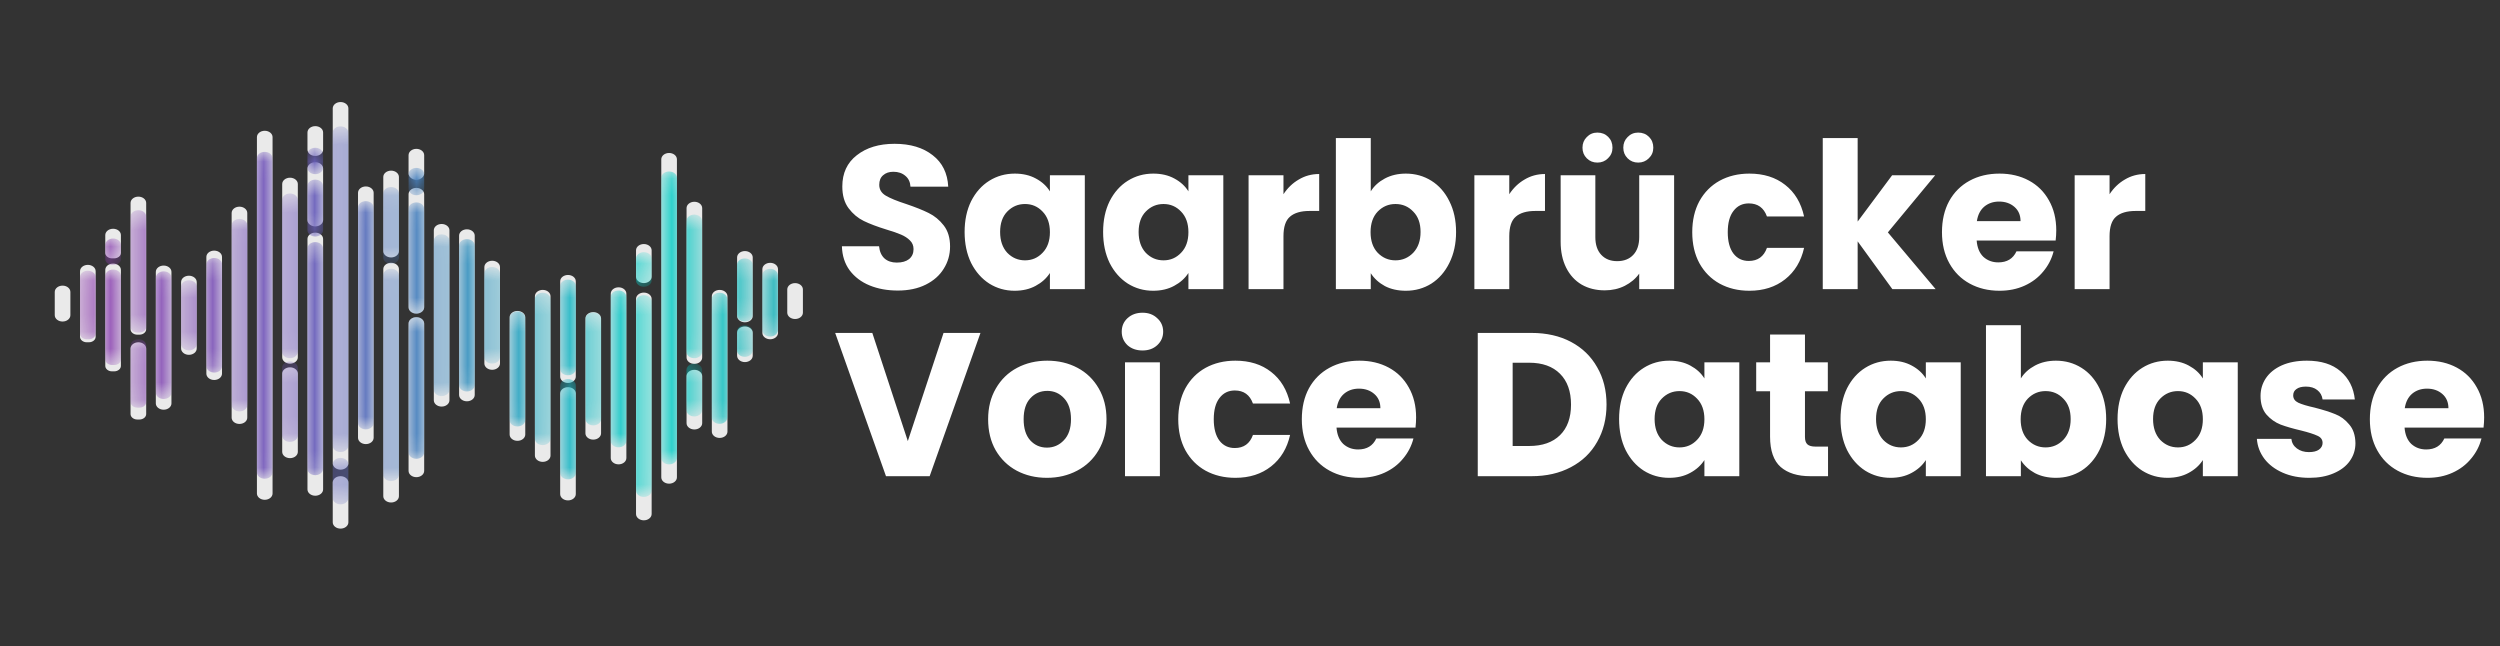 <svg width="147" height="38" viewBox="0 0 147 38" fill="none" xmlns="http://www.w3.org/2000/svg">
<rect x="0" y="0" width="147" height="38" fill="#333333" stroke="none"/>
<path d="M52.792 17.084C52.176 17.084 51.624 16.984 51.136 16.784C50.648 16.584 50.256 16.288 49.96 15.896C49.672 15.504 49.52 15.032 49.504 14.48H51.688C51.72 14.792 51.828 15.032 52.012 15.2C52.196 15.36 52.436 15.44 52.732 15.44C53.036 15.44 53.276 15.372 53.452 15.236C53.628 15.092 53.716 14.896 53.716 14.648C53.716 14.44 53.644 14.268 53.5 14.132C53.364 13.996 53.192 13.884 52.984 13.796C52.784 13.708 52.496 13.608 52.12 13.496C51.576 13.328 51.132 13.16 50.788 12.992C50.444 12.824 50.148 12.576 49.9 12.248C49.652 11.92 49.528 11.492 49.528 10.964C49.528 10.18 49.812 9.568 50.38 9.128C50.948 8.68 51.688 8.456 52.6 8.456C53.528 8.456 54.276 8.68 54.844 9.128C55.412 9.568 55.716 10.184 55.756 10.976H53.536C53.52 10.704 53.42 10.492 53.236 10.34C53.052 10.18 52.816 10.1 52.528 10.1C52.28 10.1 52.08 10.168 51.928 10.304C51.776 10.432 51.7 10.62 51.7 10.868C51.7 11.14 51.828 11.352 52.084 11.504C52.34 11.656 52.74 11.82 53.284 11.996C53.828 12.18 54.268 12.356 54.604 12.524C54.948 12.692 55.244 12.936 55.492 13.256C55.74 13.576 55.864 13.988 55.864 14.492C55.864 14.972 55.74 15.408 55.492 15.8C55.252 16.192 54.9 16.504 54.436 16.736C53.972 16.968 53.424 17.084 52.792 17.084ZM56.719 13.64C56.719 12.952 56.847 12.348 57.103 11.828C57.367 11.308 57.723 10.908 58.171 10.628C58.619 10.348 59.119 10.208 59.671 10.208C60.143 10.208 60.555 10.304 60.907 10.496C61.267 10.688 61.543 10.94 61.735 11.252V10.304H63.787V17H61.735V16.052C61.535 16.364 61.255 16.616 60.895 16.808C60.543 17 60.131 17.096 59.659 17.096C59.115 17.096 58.619 16.956 58.171 16.676C57.723 16.388 57.367 15.984 57.103 15.464C56.847 14.936 56.719 14.328 56.719 13.64ZM61.735 13.652C61.735 13.14 61.591 12.736 61.303 12.44C61.023 12.144 60.679 11.996 60.271 11.996C59.863 11.996 59.515 12.144 59.227 12.44C58.947 12.728 58.807 13.128 58.807 13.64C58.807 14.152 58.947 14.56 59.227 14.864C59.515 15.16 59.863 15.308 60.271 15.308C60.679 15.308 61.023 15.16 61.303 14.864C61.591 14.568 61.735 14.164 61.735 13.652ZM64.863 13.64C64.863 12.952 64.991 12.348 65.247 11.828C65.511 11.308 65.867 10.908 66.315 10.628C66.763 10.348 67.263 10.208 67.815 10.208C68.287 10.208 68.699 10.304 69.051 10.496C69.411 10.688 69.687 10.94 69.879 11.252V10.304H71.931V17H69.879V16.052C69.679 16.364 69.399 16.616 69.039 16.808C68.687 17 68.275 17.096 67.803 17.096C67.259 17.096 66.763 16.956 66.315 16.676C65.867 16.388 65.511 15.984 65.247 15.464C64.991 14.936 64.863 14.328 64.863 13.64ZM69.879 13.652C69.879 13.14 69.735 12.736 69.447 12.44C69.167 12.144 68.823 11.996 68.415 11.996C68.007 11.996 67.659 12.144 67.371 12.44C67.091 12.728 66.951 13.128 66.951 13.64C66.951 14.152 67.091 14.56 67.371 14.864C67.659 15.16 68.007 15.308 68.415 15.308C68.823 15.308 69.167 15.16 69.447 14.864C69.735 14.568 69.879 14.164 69.879 13.652ZM75.468 11.42C75.708 11.052 76.008 10.764 76.368 10.556C76.728 10.34 77.128 10.232 77.568 10.232V12.404H77.004C76.492 12.404 76.108 12.516 75.852 12.74C75.596 12.956 75.468 13.34 75.468 13.892V17H73.416V10.304H75.468V11.42ZM80.601 11.252C80.793 10.94 81.069 10.688 81.429 10.496C81.789 10.304 82.201 10.208 82.665 10.208C83.217 10.208 83.717 10.348 84.165 10.628C84.613 10.908 84.965 11.308 85.221 11.828C85.485 12.348 85.617 12.952 85.617 13.64C85.617 14.328 85.485 14.936 85.221 15.464C84.965 15.984 84.613 16.388 84.165 16.676C83.717 16.956 83.217 17.096 82.665 17.096C82.193 17.096 81.781 17.004 81.429 16.82C81.077 16.628 80.801 16.376 80.601 16.064V17H78.549V8.12H80.601V11.252ZM83.529 13.64C83.529 13.128 83.385 12.728 83.097 12.44C82.817 12.144 82.469 11.996 82.053 11.996C81.645 11.996 81.297 12.144 81.009 12.44C80.729 12.736 80.589 13.14 80.589 13.652C80.589 14.164 80.729 14.568 81.009 14.864C81.297 15.16 81.645 15.308 82.053 15.308C82.461 15.308 82.809 15.16 83.097 14.864C83.385 14.56 83.529 14.152 83.529 13.64ZM88.745 11.42C88.985 11.052 89.285 10.764 89.645 10.556C90.005 10.34 90.405 10.232 90.845 10.232V12.404H90.281C89.769 12.404 89.385 12.516 89.129 12.74C88.873 12.956 88.745 13.34 88.745 13.892V17H86.693V10.304H88.745V11.42ZM98.438 10.304V17H96.386V16.088C96.178 16.384 95.894 16.624 95.534 16.808C95.182 16.984 94.79 17.072 94.358 17.072C93.846 17.072 93.394 16.96 93.002 16.736C92.61 16.504 92.306 16.172 92.09 15.74C91.874 15.308 91.766 14.8 91.766 14.216V10.304H93.806V13.94C93.806 14.388 93.922 14.736 94.154 14.984C94.386 15.232 94.698 15.356 95.09 15.356C95.49 15.356 95.806 15.232 96.038 14.984C96.27 14.736 96.386 14.388 96.386 13.94V10.304H98.438ZM93.926 9.56C93.678 9.56 93.47 9.476 93.302 9.308C93.134 9.14 93.05 8.932 93.05 8.684C93.05 8.436 93.134 8.228 93.302 8.06C93.47 7.884 93.678 7.796 93.926 7.796C94.182 7.796 94.394 7.88 94.562 8.048C94.73 8.216 94.814 8.428 94.814 8.684C94.814 8.932 94.726 9.14 94.55 9.308C94.382 9.476 94.174 9.56 93.926 9.56ZM96.326 9.56C96.078 9.56 95.87 9.476 95.702 9.308C95.534 9.14 95.45 8.932 95.45 8.684C95.45 8.436 95.534 8.228 95.702 8.06C95.87 7.884 96.078 7.796 96.326 7.796C96.582 7.796 96.794 7.88 96.962 8.048C97.13 8.216 97.214 8.428 97.214 8.684C97.214 8.932 97.126 9.14 96.95 9.308C96.782 9.476 96.574 9.56 96.326 9.56ZM99.504 13.652C99.504 12.956 99.644 12.348 99.924 11.828C100.212 11.308 100.608 10.908 101.112 10.628C101.624 10.348 102.208 10.208 102.864 10.208C103.704 10.208 104.404 10.428 104.964 10.868C105.532 11.308 105.904 11.928 106.08 12.728H103.896C103.712 12.216 103.356 11.96 102.828 11.96C102.452 11.96 102.152 12.108 101.928 12.404C101.704 12.692 101.592 13.108 101.592 13.652C101.592 14.196 101.704 14.616 101.928 14.912C102.152 15.2 102.452 15.344 102.828 15.344C103.356 15.344 103.712 15.088 103.896 14.576H106.08C105.904 15.36 105.532 15.976 104.964 16.424C104.396 16.872 103.696 17.096 102.864 17.096C102.208 17.096 101.624 16.956 101.112 16.676C100.608 16.396 100.212 15.996 99.924 15.476C99.644 14.956 99.504 14.348 99.504 13.652ZM111.27 17L109.23 14.192V17H107.178V8.12H109.23V13.028L111.258 10.304H113.79L111.006 13.664L113.814 17H111.27ZM120.908 13.544C120.908 13.736 120.896 13.936 120.872 14.144H116.228C116.26 14.56 116.392 14.88 116.624 15.104C116.864 15.32 117.156 15.428 117.5 15.428C118.012 15.428 118.368 15.212 118.568 14.78H120.752C120.64 15.22 120.436 15.616 120.14 15.968C119.852 16.32 119.488 16.596 119.048 16.796C118.608 16.996 118.116 17.096 117.572 17.096C116.916 17.096 116.332 16.956 115.82 16.676C115.308 16.396 114.908 15.996 114.62 15.476C114.332 14.956 114.188 14.348 114.188 13.652C114.188 12.956 114.328 12.348 114.608 11.828C114.896 11.308 115.296 10.908 115.808 10.628C116.32 10.348 116.908 10.208 117.572 10.208C118.22 10.208 118.796 10.344 119.3 10.616C119.804 10.888 120.196 11.276 120.476 11.78C120.764 12.284 120.908 12.872 120.908 13.544ZM118.808 13.004C118.808 12.652 118.688 12.372 118.448 12.164C118.208 11.956 117.908 11.852 117.548 11.852C117.204 11.852 116.912 11.952 116.672 12.152C116.44 12.352 116.296 12.636 116.24 13.004H118.808ZM124.042 11.42C124.282 11.052 124.582 10.764 124.942 10.556C125.302 10.34 125.702 10.232 126.142 10.232V12.404H125.578C125.066 12.404 124.682 12.516 124.426 12.74C124.17 12.956 124.042 13.34 124.042 13.892V17H121.99V10.304H124.042V11.42ZM57.652 19.576L54.664 28H52.096L49.108 19.576H51.292L53.38 25.936L55.48 19.576H57.652ZM61.558 28.096C60.902 28.096 60.31 27.956 59.782 27.676C59.262 27.396 58.85 26.996 58.546 26.476C58.25 25.956 58.102 25.348 58.102 24.652C58.102 23.964 58.254 23.36 58.558 22.84C58.862 22.312 59.278 21.908 59.806 21.628C60.334 21.348 60.926 21.208 61.582 21.208C62.238 21.208 62.83 21.348 63.358 21.628C63.886 21.908 64.302 22.312 64.606 22.84C64.91 23.36 65.062 23.964 65.062 24.652C65.062 25.34 64.906 25.948 64.594 26.476C64.29 26.996 63.87 27.396 63.334 27.676C62.806 27.956 62.214 28.096 61.558 28.096ZM61.558 26.32C61.95 26.32 62.282 26.176 62.554 25.888C62.834 25.6 62.974 25.188 62.974 24.652C62.974 24.116 62.838 23.704 62.566 23.416C62.302 23.128 61.974 22.984 61.582 22.984C61.182 22.984 60.85 23.128 60.586 23.416C60.322 23.696 60.19 24.108 60.19 24.652C60.19 25.188 60.318 25.6 60.574 25.888C60.838 26.176 61.166 26.32 61.558 26.32ZM67.182 20.608C66.822 20.608 66.526 20.504 66.294 20.296C66.07 20.08 65.958 19.816 65.958 19.504C65.958 19.184 66.07 18.92 66.294 18.712C66.526 18.496 66.822 18.388 67.182 18.388C67.534 18.388 67.822 18.496 68.046 18.712C68.278 18.92 68.394 19.184 68.394 19.504C68.394 19.816 68.278 20.08 68.046 20.296C67.822 20.504 67.534 20.608 67.182 20.608ZM68.202 21.304V28H66.15V21.304H68.202ZM69.281 24.652C69.281 23.956 69.421 23.348 69.701 22.828C69.989 22.308 70.385 21.908 70.889 21.628C71.401 21.348 71.985 21.208 72.641 21.208C73.481 21.208 74.181 21.428 74.741 21.868C75.309 22.308 75.681 22.928 75.857 23.728H73.673C73.489 23.216 73.133 22.96 72.605 22.96C72.229 22.96 71.929 23.108 71.705 23.404C71.481 23.692 71.369 24.108 71.369 24.652C71.369 25.196 71.481 25.616 71.705 25.912C71.929 26.2 72.229 26.344 72.605 26.344C73.133 26.344 73.489 26.088 73.673 25.576H75.857C75.681 26.36 75.309 26.976 74.741 27.424C74.173 27.872 73.473 28.096 72.641 28.096C71.985 28.096 71.401 27.956 70.889 27.676C70.385 27.396 69.989 26.996 69.701 26.476C69.421 25.956 69.281 25.348 69.281 24.652ZM83.267 24.544C83.267 24.736 83.255 24.936 83.231 25.144H78.587C78.619 25.56 78.751 25.88 78.983 26.104C79.223 26.32 79.515 26.428 79.859 26.428C80.371 26.428 80.727 26.212 80.927 25.78H83.111C82.999 26.22 82.795 26.616 82.499 26.968C82.211 27.32 81.847 27.596 81.407 27.796C80.967 27.996 80.475 28.096 79.931 28.096C79.275 28.096 78.691 27.956 78.179 27.676C77.667 27.396 77.267 26.996 76.979 26.476C76.691 25.956 76.547 25.348 76.547 24.652C76.547 23.956 76.687 23.348 76.967 22.828C77.255 22.308 77.655 21.908 78.167 21.628C78.679 21.348 79.267 21.208 79.931 21.208C80.579 21.208 81.155 21.344 81.659 21.616C82.163 21.888 82.555 22.276 82.835 22.78C83.123 23.284 83.267 23.872 83.267 24.544ZM81.167 24.004C81.167 23.652 81.047 23.372 80.807 23.164C80.567 22.956 80.267 22.852 79.907 22.852C79.563 22.852 79.271 22.952 79.031 23.152C78.799 23.352 78.655 23.636 78.599 24.004H81.167ZM90.048 19.576C90.936 19.576 91.712 19.752 92.376 20.104C93.04 20.456 93.552 20.952 93.912 21.592C94.28 22.224 94.464 22.956 94.464 23.788C94.464 24.612 94.28 25.344 93.912 25.984C93.552 26.624 93.036 27.12 92.364 27.472C91.7 27.824 90.928 28 90.048 28H86.892V19.576H90.048ZM89.916 26.224C90.692 26.224 91.296 26.012 91.728 25.588C92.16 25.164 92.376 24.564 92.376 23.788C92.376 23.012 92.16 22.408 91.728 21.976C91.296 21.544 90.692 21.328 89.916 21.328H88.944V26.224H89.916ZM95.203 24.64C95.203 23.952 95.331 23.348 95.587 22.828C95.851 22.308 96.207 21.908 96.655 21.628C97.103 21.348 97.603 21.208 98.155 21.208C98.627 21.208 99.039 21.304 99.391 21.496C99.751 21.688 100.027 21.94 100.219 22.252V21.304H102.271V28H100.219V27.052C100.019 27.364 99.739 27.616 99.379 27.808C99.027 28 98.615 28.096 98.143 28.096C97.599 28.096 97.103 27.956 96.655 27.676C96.207 27.388 95.851 26.984 95.587 26.464C95.331 25.936 95.203 25.328 95.203 24.64ZM100.219 24.652C100.219 24.14 100.075 23.736 99.787 23.44C99.507 23.144 99.163 22.996 98.755 22.996C98.347 22.996 97.999 23.144 97.711 23.44C97.431 23.728 97.291 24.128 97.291 24.64C97.291 25.152 97.431 25.56 97.711 25.864C97.999 26.16 98.347 26.308 98.755 26.308C99.163 26.308 99.507 26.16 99.787 25.864C100.075 25.568 100.219 25.164 100.219 24.652ZM107.488 26.26V28H106.444C105.7 28 105.12 27.82 104.704 27.46C104.288 27.092 104.08 26.496 104.08 25.672V23.008H103.264V21.304H104.08V19.672H106.132V21.304H107.476V23.008H106.132V25.696C106.132 25.896 106.18 26.04 106.276 26.128C106.372 26.216 106.532 26.26 106.756 26.26H107.488ZM108.223 24.64C108.223 23.952 108.351 23.348 108.607 22.828C108.871 22.308 109.227 21.908 109.675 21.628C110.123 21.348 110.623 21.208 111.175 21.208C111.647 21.208 112.059 21.304 112.411 21.496C112.771 21.688 113.047 21.94 113.239 22.252V21.304H115.291V28H113.239V27.052C113.039 27.364 112.759 27.616 112.399 27.808C112.047 28 111.635 28.096 111.163 28.096C110.619 28.096 110.123 27.956 109.675 27.676C109.227 27.388 108.871 26.984 108.607 26.464C108.351 25.936 108.223 25.328 108.223 24.64ZM113.239 24.652C113.239 24.14 113.095 23.736 112.807 23.44C112.527 23.144 112.183 22.996 111.775 22.996C111.367 22.996 111.019 23.144 110.731 23.44C110.451 23.728 110.311 24.128 110.311 24.64C110.311 25.152 110.451 25.56 110.731 25.864C111.019 26.16 111.367 26.308 111.775 26.308C112.183 26.308 112.527 26.16 112.807 25.864C113.095 25.568 113.239 25.164 113.239 24.652ZM118.827 22.252C119.019 21.94 119.295 21.688 119.655 21.496C120.015 21.304 120.427 21.208 120.891 21.208C121.443 21.208 121.943 21.348 122.391 21.628C122.839 21.908 123.191 22.308 123.447 22.828C123.711 23.348 123.843 23.952 123.843 24.64C123.843 25.328 123.711 25.936 123.447 26.464C123.191 26.984 122.839 27.388 122.391 27.676C121.943 27.956 121.443 28.096 120.891 28.096C120.419 28.096 120.007 28.004 119.655 27.82C119.303 27.628 119.027 27.376 118.827 27.064V28H116.775V19.12H118.827V22.252ZM121.755 24.64C121.755 24.128 121.611 23.728 121.323 23.44C121.043 23.144 120.695 22.996 120.279 22.996C119.871 22.996 119.523 23.144 119.235 23.44C118.955 23.736 118.815 24.14 118.815 24.652C118.815 25.164 118.955 25.568 119.235 25.864C119.523 26.16 119.871 26.308 120.279 26.308C120.687 26.308 121.035 26.16 121.323 25.864C121.611 25.56 121.755 25.152 121.755 24.64ZM124.512 24.64C124.512 23.952 124.64 23.348 124.896 22.828C125.16 22.308 125.516 21.908 125.964 21.628C126.412 21.348 126.912 21.208 127.464 21.208C127.936 21.208 128.348 21.304 128.7 21.496C129.06 21.688 129.336 21.94 129.528 22.252V21.304H131.58V28H129.528V27.052C129.328 27.364 129.048 27.616 128.688 27.808C128.336 28 127.924 28.096 127.452 28.096C126.908 28.096 126.412 27.956 125.964 27.676C125.516 27.388 125.16 26.984 124.896 26.464C124.64 25.936 124.512 25.328 124.512 24.64ZM129.528 24.652C129.528 24.14 129.384 23.736 129.096 23.44C128.816 23.144 128.472 22.996 128.064 22.996C127.656 22.996 127.308 23.144 127.02 23.44C126.74 23.728 126.6 24.128 126.6 24.64C126.6 25.152 126.74 25.56 127.02 25.864C127.308 26.16 127.656 26.308 128.064 26.308C128.472 26.308 128.816 26.16 129.096 25.864C129.384 25.568 129.528 25.164 129.528 24.652ZM135.788 28.096C135.204 28.096 134.684 27.996 134.228 27.796C133.772 27.596 133.412 27.324 133.148 26.98C132.884 26.628 132.736 26.236 132.704 25.804H134.732C134.756 26.036 134.864 26.224 135.056 26.368C135.248 26.512 135.484 26.584 135.764 26.584C136.02 26.584 136.216 26.536 136.352 26.44C136.496 26.336 136.568 26.204 136.568 26.044C136.568 25.852 136.468 25.712 136.268 25.624C136.068 25.528 135.744 25.424 135.296 25.312C134.816 25.2 134.416 25.084 134.096 24.964C133.776 24.836 133.5 24.64 133.268 24.376C133.036 24.104 132.92 23.74 132.92 23.284C132.92 22.9 133.024 22.552 133.232 22.24C133.448 21.92 133.76 21.668 134.168 21.484C134.584 21.3 135.076 21.208 135.644 21.208C136.484 21.208 137.144 21.416 137.624 21.832C138.112 22.248 138.392 22.8 138.464 23.488H136.568C136.536 23.256 136.432 23.072 136.256 22.936C136.088 22.8 135.864 22.732 135.584 22.732C135.344 22.732 135.16 22.78 135.032 22.876C134.904 22.964 134.84 23.088 134.84 23.248C134.84 23.44 134.94 23.584 135.14 23.68C135.348 23.776 135.668 23.872 136.1 23.968C136.596 24.096 137 24.224 137.312 24.352C137.624 24.472 137.896 24.672 138.128 24.952C138.368 25.224 138.492 25.592 138.5 26.056C138.5 26.448 138.388 26.8 138.164 27.112C137.948 27.416 137.632 27.656 137.216 27.832C136.808 28.008 136.332 28.096 135.788 28.096ZM146.068 24.544C146.068 24.736 146.056 24.936 146.032 25.144H141.388C141.42 25.56 141.552 25.88 141.784 26.104C142.024 26.32 142.316 26.428 142.66 26.428C143.172 26.428 143.528 26.212 143.728 25.78H145.912C145.8 26.22 145.596 26.616 145.3 26.968C145.012 27.32 144.648 27.596 144.208 27.796C143.768 27.996 143.276 28.096 142.732 28.096C142.076 28.096 141.492 27.956 140.98 27.676C140.468 27.396 140.068 26.996 139.78 26.476C139.492 25.956 139.348 25.348 139.348 24.652C139.348 23.956 139.488 23.348 139.768 22.828C140.056 22.308 140.456 21.908 140.968 21.628C141.48 21.348 142.068 21.208 142.732 21.208C143.38 21.208 143.956 21.344 144.46 21.616C144.964 21.888 145.356 22.276 145.636 22.78C145.924 23.284 146.068 23.872 146.068 24.544ZM143.968 24.004C143.968 23.652 143.848 23.372 143.608 23.164C143.368 22.956 143.068 22.852 142.708 22.852C142.364 22.852 142.072 22.952 141.832 23.152C141.6 23.352 141.456 23.636 141.4 24.004H143.968Z" fill="white"/>
<path d="M9.622 24.091C9.368 24.091 9.162 23.924 9.162 23.718V15.987C9.162 15.781 9.368 15.615 9.622 15.615C9.876 15.615 10.082 15.781 10.082 15.987V23.718C10.082 23.924 9.876 24.091 9.622 24.091Z" fill="#EAEAEA"/>
<path d="M11.108 20.864C10.854 20.864 10.648 20.697 10.648 20.492V16.584C10.648 16.378 10.854 16.212 11.108 16.212C11.362 16.212 11.568 16.378 11.568 16.584V20.492C11.568 20.697 11.362 20.864 11.108 20.864Z" fill="#EAEAEA"/>
<path d="M5.226 20.126H5.103C4.883 20.126 4.705 19.982 4.705 19.804V15.946C4.705 15.741 4.911 15.574 5.164 15.574C5.419 15.574 5.625 15.741 5.625 15.946V19.804C5.625 19.982 5.446 20.126 5.226 20.126Z" fill="#EAEAEA"/>
<path d="M24.482 18.439C24.229 18.439 24.023 18.273 24.023 18.067V11.42C24.023 11.214 24.229 11.047 24.482 11.047C24.736 11.047 24.942 11.214 24.942 11.42V18.067C24.942 18.273 24.736 18.439 24.482 18.439Z" fill="#EAEAEA"/>
<path d="M24.482 10.57C24.229 10.57 24.023 10.403 24.023 10.197V9.124C24.023 8.918 24.229 8.752 24.482 8.752C24.736 8.752 24.942 8.918 24.942 9.124V10.197C24.942 10.403 24.736 10.57 24.482 10.57Z" fill="#EAEAEA"/>
<path d="M24.482 28.058C24.229 28.058 24.023 27.891 24.023 27.686V19.023C24.023 18.818 24.229 18.651 24.482 18.651C24.736 18.651 24.942 18.818 24.942 19.023V27.686C24.942 27.891 24.736 28.058 24.482 28.058Z" fill="#EAEAEA"/>
<path d="M25.968 23.907C25.714 23.907 25.508 23.741 25.508 23.535V13.542C25.508 13.336 25.714 13.17 25.968 13.17C26.222 13.17 26.428 13.336 26.428 13.542V23.535C26.428 23.741 26.222 23.907 25.968 23.907Z" fill="#EAEAEA"/>
<path d="M22.997 15.138C22.742 15.138 22.537 14.971 22.537 14.766V10.407C22.537 10.201 22.742 10.034 22.997 10.034C23.251 10.034 23.457 10.201 23.457 10.407V14.766C23.457 14.971 23.251 15.138 22.997 15.138Z" fill="#EAEAEA"/>
<path d="M22.997 29.547C22.742 29.547 22.537 29.381 22.537 29.175V15.824C22.537 15.618 22.742 15.452 22.997 15.452C23.251 15.452 23.457 15.618 23.457 15.824V29.175C23.457 29.381 23.251 29.547 22.997 29.547Z" fill="#EAEAEA"/>
<path d="M6.712 21.836H6.588C6.369 21.836 6.19 21.692 6.19 21.514V15.87C6.19 15.664 6.396 15.498 6.65 15.498C6.904 15.498 7.11 15.664 7.11 15.87V21.514C7.11 21.692 6.932 21.836 6.712 21.836Z" fill="#EAEAEA"/>
<path d="M6.712 15.191H6.588C6.369 15.191 6.19 15.047 6.19 14.869V13.823C6.19 13.618 6.396 13.451 6.65 13.451C6.904 13.451 7.11 13.618 7.11 13.823V14.869C7.11 15.047 6.932 15.191 6.712 15.191Z" fill="#EAEAEA"/>
<path d="M20.025 27.616C20.279 27.616 20.485 27.449 20.485 27.244V6.372C20.485 6.167 20.279 6 20.025 6C19.771 6 19.565 6.167 19.565 6.372V27.244C19.565 27.449 19.771 27.616 20.025 27.616Z" fill="#EAEAEA"/>
<path d="M20.025 31.083C20.279 31.083 20.485 30.917 20.485 30.711V28.372C20.485 28.166 20.279 28 20.025 28C19.771 28 19.565 28.166 19.565 28.372V30.711C19.565 30.917 19.771 31.083 20.025 31.083Z" fill="#EAEAEA"/>
<path d="M15.567 29.388C15.821 29.388 16.027 29.222 16.027 29.016V8.062C16.027 7.857 15.821 7.69 15.567 7.69C15.313 7.69 15.107 7.857 15.107 8.062V29.016C15.107 29.222 15.313 29.388 15.567 29.388Z" fill="#EAEAEA"/>
<path d="M17.053 21.383C17.307 21.383 17.513 21.217 17.513 21.011V10.821C17.513 10.616 17.307 10.449 17.053 10.449C16.799 10.449 16.593 10.616 16.593 10.821V21.011C16.593 21.217 16.799 21.383 17.053 21.383Z" fill="#EAEAEA"/>
<path d="M17.053 26.939C17.307 26.939 17.513 26.773 17.513 26.567V21.97C17.513 21.765 17.307 21.598 17.053 21.598C16.799 21.598 16.593 21.765 16.593 21.97V26.567C16.593 26.773 16.799 26.939 17.053 26.939Z" fill="#EAEAEA"/>
<path d="M18.539 29.149C18.793 29.149 18.999 28.983 18.999 28.777V14.05C18.999 13.844 18.793 13.678 18.539 13.678C18.285 13.678 18.079 13.844 18.079 14.05V28.777C18.079 28.983 18.285 29.149 18.539 29.149Z" fill="#EAEAEA"/>
<path d="M18.539 13.312C18.793 13.312 18.999 13.146 18.999 12.94V9.907C18.999 9.701 18.793 9.535 18.539 9.535C18.285 9.535 18.079 9.701 18.079 9.907V12.94C18.079 13.146 18.285 13.312 18.539 13.312Z" fill="#EAEAEA"/>
<path d="M18.539 9.171C18.793 9.171 18.999 9.005 18.999 8.799V7.789C18.999 7.583 18.793 7.417 18.539 7.417C18.285 7.417 18.079 7.583 18.079 7.789V8.799C18.079 9.005 18.285 9.171 18.539 9.171Z" fill="#EAEAEA"/>
<path d="M14.079 24.928C14.334 24.928 14.54 24.762 14.54 24.556V12.524C14.54 12.319 14.334 12.152 14.079 12.152C13.825 12.152 13.62 12.319 13.62 12.524V24.556C13.62 24.762 13.825 24.928 14.079 24.928Z" fill="#EAEAEA"/>
<path d="M21.511 26.113C21.765 26.113 21.971 25.946 21.971 25.741V11.336C21.971 11.13 21.765 10.963 21.511 10.963C21.257 10.963 21.051 11.13 21.051 11.336V25.741C21.051 25.946 21.257 26.113 21.511 26.113Z" fill="#EAEAEA"/>
<path d="M12.594 22.343C12.34 22.343 12.134 22.176 12.134 21.97V15.107C12.134 14.902 12.34 14.736 12.594 14.736C12.848 14.736 13.054 14.902 13.054 15.107V21.97C13.054 22.176 12.848 22.343 12.594 22.343Z" fill="#EAEAEA"/>
<path d="M3.679 18.906C3.425 18.906 3.219 18.739 3.219 18.534V17.167C3.219 16.962 3.425 16.795 3.679 16.795C3.933 16.795 4.139 16.962 4.139 17.167V18.534C4.139 18.739 3.933 18.906 3.679 18.906Z" fill="#EAEAEA"/>
<path d="M46.751 18.758C46.497 18.758 46.291 18.591 46.291 18.386V17.019C46.291 16.814 46.497 16.647 46.751 16.647C47.005 16.647 47.211 16.814 47.211 17.019V18.386C47.211 18.591 47.005 18.758 46.751 18.758Z" fill="#EAEAEA"/>
<path d="M8.198 19.679H8.074C7.854 19.679 7.676 19.535 7.676 19.358V11.934C7.676 11.728 7.882 11.562 8.136 11.562C8.39 11.562 8.596 11.728 8.596 11.934V19.358C8.596 19.535 8.418 19.679 8.198 19.679Z" fill="#EAEAEA"/>
<path d="M8.198 24.668H8.074C7.854 24.668 7.676 24.523 7.676 24.346V20.498C7.676 20.293 7.882 20.126 8.136 20.126C8.39 20.126 8.596 20.293 8.596 20.498V24.346C8.596 24.523 8.418 24.668 8.198 24.668Z" fill="#EAEAEA"/>
<path d="M39.343 28.44C39.089 28.44 38.883 28.273 38.883 28.068V9.367C38.883 9.162 39.089 8.995 39.343 8.995C39.597 8.995 39.803 9.162 39.803 9.367V28.068C39.803 28.273 39.597 28.44 39.343 28.44Z" fill="#EAEAEA"/>
<path d="M31.912 27.158C31.658 27.158 31.452 26.992 31.452 26.786V17.417C31.452 17.212 31.658 17.045 31.912 17.045C32.166 17.045 32.371 17.212 32.371 17.417V26.786C32.371 26.992 32.166 27.158 31.912 27.158Z" fill="#EAEAEA"/>
<path d="M40.829 21.396C40.575 21.396 40.369 21.23 40.369 21.024V12.237C40.369 12.031 40.575 11.864 40.829 11.864C41.083 11.864 41.289 12.031 41.289 12.237V21.024C41.289 21.23 41.083 21.396 40.829 21.396Z" fill="#EAEAEA"/>
<path d="M40.829 25.253C40.575 25.253 40.369 25.087 40.369 24.881V22.117C40.369 21.912 40.575 21.745 40.829 21.745C41.083 21.745 41.289 21.912 41.289 22.117V24.881C41.289 25.087 41.083 25.253 40.829 25.253Z" fill="#EAEAEA"/>
<path d="M37.857 16.645C37.603 16.645 37.398 16.478 37.398 16.273V14.72C37.398 14.515 37.603 14.349 37.857 14.349C38.111 14.349 38.317 14.515 38.317 14.72V16.273C38.317 16.478 38.111 16.645 37.857 16.645Z" fill="#EAEAEA"/>
<path d="M37.857 30.595C37.603 30.595 37.398 30.428 37.398 30.223V17.576C37.398 17.37 37.603 17.204 37.857 17.204C38.111 17.204 38.317 17.37 38.317 17.576V30.223C38.317 30.428 38.111 30.595 37.857 30.595Z" fill="#EAEAEA"/>
<path d="M36.372 27.304C36.117 27.304 35.912 27.137 35.912 26.932V17.266C35.912 17.061 36.117 16.894 36.372 16.894C36.626 16.894 36.831 17.061 36.831 17.266V26.932C36.831 27.137 36.626 27.304 36.372 27.304Z" fill="#EAEAEA"/>
<path d="M42.315 25.75C42.061 25.75 41.855 25.584 41.855 25.378V17.418C41.855 17.212 42.061 17.046 42.315 17.046C42.569 17.046 42.775 17.212 42.775 17.418V25.378C42.775 25.584 42.569 25.75 42.315 25.75Z" fill="#EAEAEA"/>
<path d="M33.398 22.519C33.143 22.519 32.938 22.353 32.938 22.147V16.54C32.938 16.334 33.143 16.168 33.398 16.168C33.651 16.168 33.857 16.334 33.857 16.54V22.147C33.857 22.353 33.651 22.519 33.398 22.519Z" fill="#EAEAEA"/>
<path d="M33.398 29.424C33.143 29.424 32.938 29.257 32.938 29.052V23.139C32.938 22.933 33.143 22.766 33.398 22.766C33.651 22.766 33.857 22.933 33.857 23.139V29.052C33.857 29.257 33.651 29.424 33.398 29.424Z" fill="#EAEAEA"/>
<path d="M28.94 21.744C28.686 21.744 28.48 21.577 28.48 21.372V15.705C28.48 15.499 28.686 15.332 28.94 15.332C29.194 15.332 29.4 15.499 29.4 15.705V21.372C29.4 21.577 29.194 21.744 28.94 21.744Z" fill="#EAEAEA"/>
<path d="M27.454 23.596C27.2 23.596 26.994 23.429 26.994 23.224V13.855C26.994 13.65 27.2 13.483 27.454 13.483C27.708 13.483 27.914 13.65 27.914 13.855V23.224C27.914 23.429 27.708 23.596 27.454 23.596Z" fill="#EAEAEA"/>
<path d="M30.426 25.921C30.172 25.921 29.966 25.754 29.966 25.549V18.657C29.966 18.451 30.172 18.284 30.426 18.284C30.68 18.284 30.886 18.451 30.886 18.657V25.549C30.886 25.754 30.68 25.921 30.426 25.921Z" fill="#EAEAEA"/>
<path d="M34.883 25.85C34.629 25.85 34.423 25.683 34.423 25.478V18.724C34.423 18.519 34.629 18.352 34.883 18.352C35.137 18.352 35.343 18.519 35.343 18.724V25.478C35.343 25.683 35.137 25.85 34.883 25.85Z" fill="#EAEAEA"/>
<path d="M45.287 19.949C45.033 19.949 44.827 19.782 44.827 19.577V15.826C44.827 15.621 45.033 15.454 45.287 15.454C45.541 15.454 45.747 15.621 45.747 15.826V19.577C45.747 19.782 45.541 19.949 45.287 19.949Z" fill="#EAEAEA"/>
<path d="M43.801 18.952C43.547 18.952 43.341 18.786 43.341 18.58V15.135C43.341 14.93 43.547 14.763 43.801 14.763C44.055 14.763 44.261 14.93 44.261 15.135V18.58C44.261 18.786 44.055 18.952 43.801 18.952Z" fill="#EAEAEA"/>
<path d="M43.801 21.291C43.547 21.291 43.341 21.124 43.341 20.918V19.568C43.341 19.363 43.547 19.196 43.801 19.196C44.055 19.196 44.261 19.363 44.261 19.568V20.918C44.261 21.124 44.055 21.291 43.801 21.291Z" fill="#EAEAEA"/>
<mask id="mask0_146_419" style="mask-type:luminance" maskUnits="userSpaceOnUse" x="9" y="15" width="2" height="9">
<path d="M9.624 15.954C9.37 15.954 9.164 16.12 9.164 16.326V23.09C9.164 23.296 9.37 23.462 9.624 23.462C9.878 23.462 10.084 23.296 10.084 23.09V16.326C10.084 16.12 9.878 15.954 9.624 15.954Z" fill="white"/>
</mask>
<g mask="url(#mask0_146_419)">
<path d="M9.624 15.954C9.37 15.954 9.164 16.12 9.164 16.326V23.09C9.164 23.296 9.37 23.462 9.624 23.462C9.878 23.462 10.084 23.296 10.084 23.09V16.326C10.084 16.12 9.878 15.954 9.624 15.954Z" fill="url(#paint0_linear_146_419)"/>
</g>
<mask id="mask1_146_419" style="mask-type:luminance" maskUnits="userSpaceOnUse" x="10" y="16" width="2" height="5">
<path d="M11.11 16.48C10.856 16.48 10.65 16.646 10.65 16.852V20.229C10.65 20.434 10.856 20.601 11.11 20.601C11.364 20.601 11.57 20.434 11.57 20.229V16.852C11.57 16.646 11.364 16.48 11.11 16.48Z" fill="white"/>
</mask>
<g mask="url(#mask1_146_419)">
<path d="M11.11 16.48C10.856 16.48 10.65 16.646 10.65 16.852V20.229C10.65 20.434 10.856 20.601 11.11 20.601C11.364 20.601 11.57 20.434 11.57 20.229V16.852C11.57 16.646 11.364 16.48 11.11 16.48Z" fill="url(#paint1_linear_146_419)"/>
</g>
<mask id="mask2_146_419" style="mask-type:luminance" maskUnits="userSpaceOnUse" x="4" y="15" width="2" height="5">
<path d="M5.164 15.918C4.911 15.918 4.705 16.084 4.705 16.29V19.628C4.705 19.806 4.883 19.95 5.103 19.95H5.226C5.446 19.95 5.625 19.806 5.625 19.628V16.29C5.625 16.084 5.419 15.918 5.164 15.918Z" fill="white"/>
</mask>
<g mask="url(#mask2_146_419)">
<path d="M5.164 15.918C4.911 15.918 4.705 16.084 4.705 16.29V19.628C4.705 19.806 4.883 19.95 5.103 19.95H5.226C5.446 19.95 5.625 19.806 5.625 19.628V16.29C5.625 16.084 5.419 15.918 5.164 15.918Z" fill="url(#paint2_linear_146_419)"/>
</g>
<mask id="mask3_146_419" style="mask-type:luminance" maskUnits="userSpaceOnUse" x="24" y="11" width="1" height="8">
<path d="M24.482 11.9C24.229 11.9 24.023 12.067 24.023 12.272V18.076C24.023 18.282 24.229 18.448 24.482 18.448C24.736 18.448 24.942 18.282 24.942 18.076V12.272C24.942 12.067 24.736 11.9 24.482 11.9Z" fill="white"/>
</mask>
<g mask="url(#mask3_146_419)">
<path d="M24.482 11.9C24.229 11.9 24.023 12.067 24.023 12.272V18.076C24.023 18.282 24.229 18.448 24.482 18.448C24.736 18.448 24.942 18.282 24.942 18.076V12.272C24.942 12.067 24.736 11.9 24.482 11.9Z" fill="url(#paint3_linear_146_419)"/>
</g>
<mask id="mask4_146_419" style="mask-type:luminance" maskUnits="userSpaceOnUse" x="24" y="9" width="1" height="3">
<path d="M24.482 9.871C24.229 9.871 24.023 10.037 24.023 10.243V11.109C24.023 11.314 24.229 11.481 24.482 11.481C24.736 11.481 24.942 11.314 24.942 11.109V10.243C24.942 10.037 24.736 9.871 24.482 9.871Z" fill="white"/>
</mask>
<g mask="url(#mask4_146_419)">
<path d="M24.482 9.871C24.229 9.871 24.023 10.037 24.023 10.243V11.109C24.023 11.314 24.229 11.481 24.482 11.481C24.736 11.481 24.942 11.314 24.942 11.109V10.243C24.942 10.037 24.736 9.871 24.482 9.871Z" fill="url(#paint4_linear_146_419)"/>
</g>
<mask id="mask5_146_419" style="mask-type:luminance" maskUnits="userSpaceOnUse" x="24" y="18" width="1" height="9">
<path d="M24.482 18.644C24.229 18.644 24.023 18.811 24.023 19.016V26.605C24.023 26.811 24.229 26.977 24.482 26.977C24.736 26.977 24.942 26.811 24.942 26.605V19.016C24.942 18.811 24.736 18.644 24.482 18.644Z" fill="white"/>
</mask>
<g mask="url(#mask5_146_419)">
<path d="M24.482 18.644C24.229 18.644 24.023 18.811 24.023 19.016V26.605C24.023 26.811 24.229 26.977 24.482 26.977C24.736 26.977 24.942 26.811 24.942 26.605V19.016C24.942 18.811 24.736 18.644 24.482 18.644Z" fill="url(#paint5_linear_146_419)"/>
</g>
<mask id="mask6_146_419" style="mask-type:luminance" maskUnits="userSpaceOnUse" x="25" y="13" width="2" height="11">
<path d="M25.968 13.779C25.714 13.779 25.508 13.946 25.508 14.152V22.919C25.508 23.125 25.714 23.291 25.968 23.291C26.222 23.291 26.428 23.125 26.428 22.919V14.152C26.428 13.946 26.222 13.779 25.968 13.779Z" fill="white"/>
</mask>
<g mask="url(#mask6_146_419)">
<path d="M25.968 13.779C25.714 13.779 25.508 13.946 25.508 14.152V22.919C25.508 23.125 25.714 23.291 25.968 23.291C26.222 23.291 26.428 23.125 26.428 22.919V14.152C26.428 13.946 26.222 13.779 25.968 13.779Z" fill="url(#paint6_linear_146_419)"/>
</g>
<mask id="mask7_146_419" style="mask-type:luminance" maskUnits="userSpaceOnUse" x="22" y="10" width="2" height="6">
<path d="M22.997 10.997C22.742 10.997 22.537 11.163 22.537 11.369V15.146C22.537 15.351 22.742 15.518 22.997 15.518C23.251 15.518 23.457 15.351 23.457 15.146V11.369C23.457 11.163 23.251 10.997 22.997 10.997Z" fill="white"/>
</mask>
<g mask="url(#mask7_146_419)">
<path d="M22.997 10.997C22.742 10.997 22.537 11.163 22.537 11.369V15.146C22.537 15.351 22.742 15.518 22.997 15.518C23.251 15.518 23.457 15.351 23.457 15.146V11.369C23.457 11.163 23.251 10.997 22.997 10.997Z" fill="url(#paint7_linear_146_419)"/>
</g>
<mask id="mask8_146_419" style="mask-type:luminance" maskUnits="userSpaceOnUse" x="22" y="15" width="2" height="14">
<path d="M22.997 15.801C22.742 15.801 22.537 15.967 22.537 16.173V27.916C22.537 28.122 22.742 28.288 22.997 28.288C23.251 28.288 23.457 28.122 23.457 27.916V16.173C23.457 15.967 23.251 15.801 22.997 15.801Z" fill="white"/>
</mask>
<g mask="url(#mask8_146_419)">
<path d="M22.997 15.801C22.742 15.801 22.537 15.967 22.537 16.173V27.916C22.537 28.122 22.742 28.288 22.997 28.288C23.251 28.288 23.457 28.122 23.457 27.916V16.173C23.457 15.967 23.251 15.801 22.997 15.801Z" fill="url(#paint8_linear_146_419)"/>
</g>
<mask id="mask9_146_419" style="mask-type:luminance" maskUnits="userSpaceOnUse" x="6" y="15" width="2" height="7">
<path d="M6.652 15.847C6.398 15.847 6.192 16.014 6.192 16.219V21.14C6.192 21.318 6.371 21.462 6.59 21.462H6.714C6.934 21.462 7.112 21.318 7.112 21.14V16.219C7.112 16.014 6.906 15.847 6.652 15.847Z" fill="white"/>
</mask>
<g mask="url(#mask9_146_419)">
<path d="M6.652 15.847C6.398 15.847 6.192 16.014 6.192 16.219V21.14C6.192 21.318 6.371 21.462 6.59 21.462H6.714C6.934 21.462 7.112 21.318 7.112 21.14V16.219C7.112 16.014 6.906 15.847 6.652 15.847Z" fill="url(#paint9_linear_146_419)"/>
</g>
<mask id="mask10_146_419" style="mask-type:luminance" maskUnits="userSpaceOnUse" x="6" y="14" width="2" height="2">
<path d="M6.652 14.025C6.398 14.025 6.192 14.192 6.192 14.397V15.244C6.192 15.422 6.371 15.566 6.59 15.566H6.714C6.934 15.566 7.112 15.422 7.112 15.244V14.397C7.112 14.192 6.906 14.025 6.652 14.025Z" fill="white"/>
</mask>
<g mask="url(#mask10_146_419)">
<path d="M6.652 14.025C6.398 14.025 6.192 14.192 6.192 14.397V15.244C6.192 15.422 6.371 15.566 6.59 15.566H6.714C6.934 15.566 7.112 15.422 7.112 15.244V14.397C7.112 14.192 6.906 14.025 6.652 14.025Z" fill="url(#paint10_linear_146_419)"/>
</g>
<mask id="mask11_146_419" style="mask-type:luminance" maskUnits="userSpaceOnUse" x="19" y="7" width="2" height="20">
<path d="M20.023 7.43C19.769 7.43 19.563 7.596 19.563 7.802V26.207C19.563 26.413 19.769 26.579 20.023 26.579C20.277 26.579 20.483 26.413 20.483 26.207V7.802C20.483 7.596 20.277 7.43 20.023 7.43Z" fill="white"/>
</mask>
<g mask="url(#mask11_146_419)">
<path d="M20.023 7.43C19.769 7.43 19.563 7.596 19.563 7.802V26.207C19.563 26.413 19.769 26.579 20.023 26.579C20.277 26.579 20.483 26.413 20.483 26.207V7.802C20.483 7.596 20.277 7.43 20.023 7.43Z" fill="url(#paint11_linear_146_419)"/>
</g>
<mask id="mask12_146_419" style="mask-type:luminance" maskUnits="userSpaceOnUse" x="19" y="26" width="2" height="4">
<path d="M20.023 26.924C19.769 26.924 19.563 27.09 19.563 27.296V29.283C19.563 29.489 19.769 29.655 20.023 29.655C20.277 29.655 20.483 29.489 20.483 29.283V27.296C20.483 27.09 20.277 26.924 20.023 26.924Z" fill="white"/>
</mask>
<g mask="url(#mask12_146_419)">
<path d="M20.023 26.924C19.769 26.924 19.563 27.09 19.563 27.296V29.283C19.563 29.489 19.769 29.655 20.023 29.655C20.277 29.655 20.483 29.489 20.483 29.283V27.296C20.483 27.09 20.277 26.924 20.023 26.924Z" fill="url(#paint12_linear_146_419)"/>
</g>
<mask id="mask13_146_419" style="mask-type:luminance" maskUnits="userSpaceOnUse" x="15" y="8" width="2" height="21">
<path d="M15.563 8.928C15.309 8.928 15.104 9.095 15.104 9.3V27.778C15.104 27.984 15.309 28.15 15.563 28.15C15.818 28.15 16.023 27.984 16.023 27.778V9.3C16.023 9.095 15.818 8.928 15.563 8.928Z" fill="white"/>
</mask>
<g mask="url(#mask13_146_419)">
<path d="M15.563 8.928C15.309 8.928 15.104 9.095 15.104 9.3V27.778C15.104 27.984 15.309 28.15 15.563 28.15C15.818 28.15 16.023 27.984 16.023 27.778V9.3C16.023 9.095 15.818 8.928 15.563 8.928Z" fill="url(#paint13_linear_146_419)"/>
</g>
<mask id="mask14_146_419" style="mask-type:luminance" maskUnits="userSpaceOnUse" x="16" y="11" width="2" height="11">
<path d="M17.049 11.377C16.795 11.377 16.589 11.543 16.589 11.749V20.691C16.589 20.897 16.795 21.063 17.049 21.063C17.303 21.063 17.509 20.897 17.509 20.691V11.749C17.509 11.543 17.303 11.377 17.049 11.377Z" fill="white"/>
</mask>
<g mask="url(#mask14_146_419)">
<path d="M17.049 11.377C16.795 11.377 16.589 11.543 16.589 11.749V20.691C16.589 20.897 16.795 21.063 17.049 21.063C17.303 21.063 17.509 20.897 17.509 20.691V11.749C17.509 11.543 17.303 11.377 17.049 11.377Z" fill="url(#paint14_linear_146_419)"/>
</g>
<mask id="mask15_146_419" style="mask-type:luminance" maskUnits="userSpaceOnUse" x="16" y="21" width="2" height="5">
<path d="M17.049 21.253C16.795 21.253 16.589 21.42 16.589 21.625V25.613C16.589 25.818 16.795 25.985 17.049 25.985C17.303 25.985 17.509 25.818 17.509 25.613V21.625C17.509 21.42 17.303 21.253 17.049 21.253Z" fill="white"/>
</mask>
<g mask="url(#mask15_146_419)">
<path d="M17.049 21.253C16.795 21.253 16.589 21.42 16.589 21.625V25.613C16.589 25.818 16.795 25.985 17.049 25.985C17.303 25.985 17.509 25.818 17.509 25.613V21.625C17.509 21.42 17.303 21.253 17.049 21.253Z" fill="url(#paint15_linear_146_419)"/>
</g>
<mask id="mask16_146_419" style="mask-type:luminance" maskUnits="userSpaceOnUse" x="18" y="14" width="1" height="14">
<path d="M18.537 14.235C18.283 14.235 18.077 14.401 18.077 14.607V27.569C18.077 27.774 18.283 27.941 18.537 27.941C18.791 27.941 18.997 27.774 18.997 27.569V14.607C18.997 14.401 18.791 14.235 18.537 14.235Z" fill="white"/>
</mask>
<g mask="url(#mask16_146_419)">
<path d="M18.537 14.235C18.283 14.235 18.077 14.401 18.077 14.607V27.569C18.077 27.774 18.283 27.941 18.537 27.941C18.791 27.941 18.997 27.774 18.997 27.569V14.607C18.997 14.401 18.791 14.235 18.537 14.235Z" fill="url(#paint16_linear_146_419)"/>
</g>
<mask id="mask17_146_419" style="mask-type:luminance" maskUnits="userSpaceOnUse" x="18" y="10" width="1" height="4">
<path d="M18.537 13.908C18.791 13.908 18.997 13.741 18.997 13.535V10.933C18.997 10.727 18.791 10.561 18.537 10.561C18.283 10.561 18.077 10.727 18.077 10.933V13.535C18.077 13.741 18.283 13.908 18.537 13.908Z" fill="white"/>
</mask>
<g mask="url(#mask17_146_419)">
<path d="M18.537 13.908C18.791 13.908 18.997 13.741 18.997 13.535V10.933C18.997 10.727 18.791 10.561 18.537 10.561C18.283 10.561 18.077 10.727 18.077 10.933V13.535C18.077 13.741 18.283 13.908 18.537 13.908Z" fill="url(#paint17_linear_146_419)"/>
</g>
<mask id="mask18_146_419" style="mask-type:luminance" maskUnits="userSpaceOnUse" x="18" y="8" width="1" height="3">
<path d="M18.537 10.242C18.791 10.242 18.997 10.076 18.997 9.87V9.06C18.997 8.855 18.791 8.688 18.537 8.688C18.283 8.688 18.077 8.855 18.077 9.06V9.87C18.077 10.076 18.283 10.242 18.537 10.242Z" fill="white"/>
</mask>
<g mask="url(#mask18_146_419)">
<path d="M18.537 10.242C18.791 10.242 18.997 10.076 18.997 9.87V9.06C18.997 8.855 18.791 8.688 18.537 8.688C18.283 8.688 18.077 8.855 18.077 9.06V9.87C18.077 10.076 18.283 10.242 18.537 10.242Z" fill="url(#paint18_linear_146_419)"/>
</g>
<mask id="mask19_146_419" style="mask-type:luminance" maskUnits="userSpaceOnUse" x="13" y="12" width="2" height="13">
<path d="M14.084 12.873C13.83 12.873 13.624 13.04 13.624 13.245V23.819C13.624 24.025 13.83 24.191 14.084 24.191C14.338 24.191 14.544 24.025 14.544 23.819V13.245C14.544 13.04 14.338 12.873 14.084 12.873Z" fill="white"/>
</mask>
<g mask="url(#mask19_146_419)">
<path d="M14.084 12.873C13.83 12.873 13.624 13.04 13.624 13.245V23.819C13.624 24.025 13.83 24.191 14.084 24.191C14.338 24.191 14.544 24.025 14.544 23.819V13.245C14.544 13.04 14.338 12.873 14.084 12.873Z" fill="url(#paint19_linear_146_419)"/>
</g>
<mask id="mask20_146_419" style="mask-type:luminance" maskUnits="userSpaceOnUse" x="21" y="11" width="1" height="15">
<path d="M21.509 11.826C21.255 11.826 21.049 11.993 21.049 12.199V24.875C21.049 25.081 21.255 25.247 21.509 25.247C21.763 25.247 21.969 25.081 21.969 24.875V12.199C21.969 11.993 21.763 11.826 21.509 11.826Z" fill="white"/>
</mask>
<g mask="url(#mask20_146_419)">
<path d="M21.509 11.826C21.255 11.826 21.049 11.993 21.049 12.199V24.875C21.049 25.081 21.255 25.247 21.509 25.247C21.763 25.247 21.969 25.081 21.969 24.875V12.199C21.969 11.993 21.763 11.826 21.509 11.826Z" fill="url(#paint20_linear_146_419)"/>
</g>
<mask id="mask21_146_419" style="mask-type:luminance" maskUnits="userSpaceOnUse" x="12" y="15" width="2" height="7">
<path d="M12.598 15.17C12.344 15.17 12.138 15.337 12.138 15.542V21.537C12.138 21.743 12.344 21.909 12.598 21.909C12.852 21.909 13.058 21.743 13.058 21.537V15.542C13.058 15.337 12.852 15.17 12.598 15.17Z" fill="white"/>
</mask>
<g mask="url(#mask21_146_419)">
<path d="M12.598 15.17C12.344 15.17 12.138 15.337 12.138 15.542V21.537C12.138 21.743 12.344 21.909 12.598 21.909C12.852 21.909 13.058 21.743 13.058 21.537V15.542C13.058 15.337 12.852 15.17 12.598 15.17Z" fill="url(#paint21_linear_146_419)"/>
</g>
<mask id="mask22_146_419" style="mask-type:luminance" maskUnits="userSpaceOnUse" x="7" y="12" width="2" height="8">
<path d="M8.138 12.36H8.138C7.884 12.36 7.678 12.527 7.678 12.732V19.23C7.678 19.407 7.856 19.552 8.076 19.552H8.2C8.42 19.552 8.598 19.407 8.598 19.23V12.732C8.598 12.527 8.392 12.36 8.138 12.36Z" fill="white"/>
</mask>
<g mask="url(#mask22_146_419)">
<path d="M8.138 12.36H8.138C7.884 12.36 7.678 12.527 7.678 12.732V19.23C7.678 19.407 7.856 19.552 8.076 19.552H8.2C8.42 19.552 8.598 19.407 8.598 19.23V12.732C8.598 12.527 8.392 12.36 8.138 12.36Z" fill="url(#paint22_linear_146_419)"/>
</g>
<mask id="mask23_146_419" style="mask-type:luminance" maskUnits="userSpaceOnUse" x="7" y="19" width="2" height="5">
<path d="M8.138 19.946C7.884 19.946 7.678 20.113 7.678 20.318V23.647C7.678 23.825 7.856 23.969 8.076 23.969H8.2C8.42 23.969 8.598 23.825 8.598 23.647V20.318C8.598 20.113 8.392 19.946 8.138 19.946Z" fill="white"/>
</mask>
<g mask="url(#mask23_146_419)">
<path d="M8.138 19.946C7.884 19.946 7.678 20.113 7.678 20.318V23.647C7.678 23.825 7.856 23.969 8.076 23.969H8.2C8.42 23.969 8.598 23.825 8.598 23.647V20.318C8.598 20.113 8.392 19.946 8.138 19.946Z" fill="url(#paint23_linear_146_419)"/>
</g>
<mask id="mask24_146_419" style="mask-type:luminance" maskUnits="userSpaceOnUse" x="38" y="10" width="2" height="18">
<path d="M39.343 10.082C39.089 10.082 38.883 10.248 38.883 10.453V26.935C38.883 27.141 39.089 27.307 39.343 27.307C39.597 27.307 39.803 27.141 39.803 26.935V10.453C39.803 10.248 39.597 10.082 39.343 10.082Z" fill="white"/>
</mask>
<g mask="url(#mask24_146_419)">
<path d="M39.343 10.082C39.089 10.082 38.883 10.248 38.883 10.453V26.935C38.883 27.141 39.089 27.307 39.343 27.307C39.597 27.307 39.803 27.141 39.803 26.935V10.453C39.803 10.248 39.597 10.082 39.343 10.082Z" fill="url(#paint24_linear_146_419)"/>
</g>
<mask id="mask25_146_419" style="mask-type:luminance" maskUnits="userSpaceOnUse" x="31" y="17" width="2" height="10">
<path d="M31.91 17.212C31.656 17.212 31.45 17.378 31.45 17.584V25.799C31.45 26.004 31.656 26.171 31.91 26.171C32.164 26.171 32.37 26.004 32.37 25.799V17.584C32.37 17.378 32.164 17.212 31.91 17.212Z" fill="white"/>
</mask>
<g mask="url(#mask25_146_419)">
<path d="M31.91 17.212C31.656 17.212 31.45 17.378 31.45 17.584V25.799C31.45 26.004 31.656 26.171 31.91 26.171C32.164 26.171 32.37 26.004 32.37 25.799V17.584C32.37 17.378 32.164 17.212 31.91 17.212Z" fill="url(#paint25_linear_146_419)"/>
</g>
<mask id="mask26_146_419" style="mask-type:luminance" maskUnits="userSpaceOnUse" x="40" y="12" width="2" height="10">
<path d="M40.823 12.619C40.569 12.619 40.363 12.786 40.363 12.991V20.691C40.363 20.897 40.569 21.063 40.823 21.063C41.077 21.063 41.283 20.897 41.283 20.691V12.991C41.283 12.786 41.077 12.619 40.823 12.619Z" fill="white"/>
</mask>
<g mask="url(#mask26_146_419)">
<path d="M40.823 12.619C40.569 12.619 40.363 12.786 40.363 12.991V20.691C40.363 20.897 40.569 21.063 40.823 21.063C41.077 21.063 41.283 20.897 41.283 20.691V12.991C41.283 12.786 41.077 12.619 40.823 12.619Z" fill="url(#paint26_linear_146_419)"/>
</g>
<mask id="mask27_146_419" style="mask-type:luminance" maskUnits="userSpaceOnUse" x="40" y="21" width="2" height="4">
<path d="M40.823 21.38C40.569 21.38 40.363 21.547 40.363 21.753V24.116C40.363 24.322 40.569 24.488 40.823 24.488C41.077 24.488 41.283 24.322 41.283 24.116V21.753C41.283 21.547 41.077 21.38 40.823 21.38Z" fill="white"/>
</mask>
<g mask="url(#mask27_146_419)">
<path d="M40.823 21.38C40.569 21.38 40.363 21.547 40.363 21.753V24.116C40.363 24.322 40.569 24.488 40.823 24.488C41.077 24.488 41.283 24.322 41.283 24.116V21.753C41.283 21.547 41.077 21.38 40.823 21.38Z" fill="url(#paint27_linear_146_419)"/>
</g>
<mask id="mask28_146_419" style="mask-type:luminance" maskUnits="userSpaceOnUse" x="37" y="14" width="2" height="3">
<path d="M37.857 14.827C37.603 14.827 37.398 14.994 37.398 15.2V16.49C37.398 16.696 37.603 16.862 37.857 16.862C38.111 16.862 38.317 16.696 38.317 16.49V15.2C38.317 14.994 38.111 14.827 37.857 14.827Z" fill="white"/>
</mask>
<g mask="url(#mask28_146_419)">
<path d="M37.857 14.827C37.603 14.827 37.398 14.994 37.398 15.2V16.49C37.398 16.696 37.603 16.862 37.857 16.862C38.111 16.862 38.317 16.696 38.317 16.49V15.2C38.317 14.994 38.111 14.827 37.857 14.827Z" fill="url(#paint28_linear_146_419)"/>
</g>
<mask id="mask29_146_419" style="mask-type:luminance" maskUnits="userSpaceOnUse" x="37" y="17" width="2" height="13">
<path d="M37.857 17.357C37.603 17.357 37.398 17.524 37.398 17.729V28.848C37.398 29.054 37.603 29.22 37.857 29.22C38.111 29.22 38.317 29.054 38.317 28.848V17.729C38.317 17.524 38.111 17.357 37.857 17.357Z" fill="white"/>
</mask>
<g mask="url(#mask29_146_419)">
<path d="M37.857 17.357C37.603 17.357 37.398 17.524 37.398 17.729V28.848C37.398 29.054 37.603 29.22 37.857 29.22C38.111 29.22 38.317 29.054 38.317 28.848V17.729C38.317 17.524 38.111 17.357 37.857 17.357Z" fill="url(#paint29_linear_146_419)"/>
</g>
<mask id="mask30_146_419" style="mask-type:luminance" maskUnits="userSpaceOnUse" x="35" y="17" width="2" height="10">
<path d="M36.369 17.08C36.115 17.08 35.909 17.247 35.909 17.453V25.931C35.909 26.136 36.115 26.303 36.369 26.303C36.623 26.303 36.829 26.136 36.829 25.931V17.453C36.829 17.247 36.623 17.08 36.369 17.08Z" fill="white"/>
</mask>
<g mask="url(#mask30_146_419)">
<path d="M36.369 17.08C36.115 17.08 35.909 17.247 35.909 17.453V25.931C35.909 26.136 36.115 26.303 36.369 26.303C36.623 26.303 36.829 26.136 36.829 25.931V17.453C36.829 17.247 36.623 17.08 36.369 17.08Z" fill="url(#paint30_linear_146_419)"/>
</g>
<mask id="mask31_146_419" style="mask-type:luminance" maskUnits="userSpaceOnUse" x="41" y="17" width="2" height="8">
<path d="M42.309 17.212C42.054 17.212 41.849 17.378 41.849 17.584V24.551C41.849 24.756 42.054 24.923 42.309 24.923C42.563 24.923 42.769 24.756 42.769 24.551V17.584C42.769 17.378 42.563 17.212 42.309 17.212Z" fill="white"/>
</mask>
<g mask="url(#mask31_146_419)">
<path d="M42.309 17.212C42.054 17.212 41.849 17.378 41.849 17.584V24.551C41.849 24.756 42.054 24.923 42.309 24.923C42.563 24.923 42.769 24.756 42.769 24.551V17.584C42.769 17.378 42.563 17.212 42.309 17.212Z" fill="url(#paint31_linear_146_419)"/>
</g>
<mask id="mask32_146_419" style="mask-type:luminance" maskUnits="userSpaceOnUse" x="32" y="16" width="2" height="7">
<path d="M33.398 16.441C33.144 16.441 32.938 16.608 32.938 16.814V21.696C32.938 21.901 33.144 22.068 33.398 22.068C33.651 22.068 33.858 21.901 33.858 21.696V16.814C33.858 16.608 33.651 16.441 33.398 16.441Z" fill="white"/>
</mask>
<g mask="url(#mask32_146_419)">
<path d="M33.398 16.441C33.144 16.441 32.938 16.608 32.938 16.814V21.696C32.938 21.901 33.144 22.068 33.398 22.068C33.651 22.068 33.858 21.901 33.858 21.696V16.814C33.858 16.608 33.651 16.441 33.398 16.441Z" fill="url(#paint32_linear_146_419)"/>
</g>
<mask id="mask33_146_419" style="mask-type:luminance" maskUnits="userSpaceOnUse" x="32" y="22" width="2" height="7">
<path d="M33.398 22.288C33.144 22.288 32.938 22.455 32.938 22.66V27.814C32.938 28.019 33.144 28.186 33.398 28.186C33.651 28.186 33.858 28.019 33.858 27.814V22.66C33.858 22.455 33.651 22.288 33.398 22.288Z" fill="white"/>
</mask>
<g mask="url(#mask33_146_419)">
<path d="M33.398 22.288C33.144 22.288 32.938 22.455 32.938 22.66V27.814C32.938 28.019 33.144 28.186 33.398 28.186C33.651 28.186 33.858 28.019 33.858 27.814V22.66C33.858 22.455 33.651 22.288 33.398 22.288Z" fill="url(#paint33_linear_146_419)"/>
</g>
<mask id="mask34_146_419" style="mask-type:luminance" maskUnits="userSpaceOnUse" x="28" y="15" width="2" height="7">
<path d="M28.938 15.698C28.684 15.698 28.478 15.865 28.478 16.071V21.006C28.478 21.212 28.684 21.378 28.938 21.378C29.192 21.378 29.398 21.212 29.398 21.006V16.071C29.398 15.865 29.192 15.698 28.938 15.698Z" fill="white"/>
</mask>
<g mask="url(#mask34_146_419)">
<path d="M28.938 15.698C28.684 15.698 28.478 15.865 28.478 16.071V21.006C28.478 21.212 28.684 21.378 28.938 21.378C29.192 21.378 29.398 21.212 29.398 21.006V16.071C29.398 15.865 29.192 15.698 28.938 15.698Z" fill="url(#paint34_linear_146_419)"/>
</g>
<mask id="mask35_146_419" style="mask-type:luminance" maskUnits="userSpaceOnUse" x="26" y="14" width="2" height="10">
<path d="M27.452 14.06C27.198 14.06 26.992 14.226 26.992 14.432V22.647C26.992 22.852 27.198 23.019 27.452 23.019C27.706 23.019 27.912 22.852 27.912 22.647V14.432C27.912 14.226 27.706 14.06 27.452 14.06Z" fill="white"/>
</mask>
<g mask="url(#mask35_146_419)">
<path d="M27.452 14.06C27.198 14.06 26.992 14.226 26.992 14.432V22.647C26.992 22.852 27.198 23.019 27.452 23.019C27.706 23.019 27.912 22.852 27.912 22.647V14.432C27.912 14.226 27.706 14.06 27.452 14.06Z" fill="url(#paint35_linear_146_419)"/>
</g>
<mask id="mask36_146_419" style="mask-type:luminance" maskUnits="userSpaceOnUse" x="29" y="18" width="2" height="8">
<path d="M30.424 18.311C30.17 18.311 29.964 18.478 29.964 18.683V24.704C29.964 24.909 30.17 25.076 30.424 25.076C30.678 25.076 30.884 24.909 30.884 24.704V18.683C30.884 18.478 30.678 18.311 30.424 18.311Z" fill="white"/>
</mask>
<g mask="url(#mask36_146_419)">
<path d="M30.424 18.311C30.17 18.311 29.964 18.478 29.964 18.683V24.704C29.964 24.909 30.17 25.076 30.424 25.076C30.678 25.076 30.884 24.909 30.884 24.704V18.683C30.884 18.478 30.678 18.311 30.424 18.311Z" fill="url(#paint36_linear_146_419)"/>
</g>
<mask id="mask37_146_419" style="mask-type:luminance" maskUnits="userSpaceOnUse" x="34" y="18" width="2" height="8">
<path d="M34.888 18.371C34.634 18.371 34.428 18.538 34.428 18.743V24.641C34.428 24.847 34.634 25.013 34.888 25.013C35.142 25.013 35.348 24.847 35.348 24.641V18.743C35.348 18.538 35.142 18.371 34.888 18.371Z" fill="white"/>
</mask>
<g mask="url(#mask37_146_419)">
<path d="M34.888 18.371C34.634 18.371 34.428 18.538 34.428 18.743V24.641C34.428 24.847 34.634 25.013 34.888 25.013C35.142 25.013 35.348 24.847 35.348 24.641V18.743C35.348 18.538 35.142 18.371 34.888 18.371Z" fill="url(#paint37_linear_146_419)"/>
</g>
<mask id="mask38_146_419" style="mask-type:luminance" maskUnits="userSpaceOnUse" x="44" y="15" width="2" height="5">
<path d="M45.282 15.806C45.028 15.806 44.822 15.973 44.822 16.179V19.416C44.822 19.622 45.028 19.789 45.282 19.789C45.536 19.789 45.742 19.622 45.742 19.416V16.179C45.742 15.973 45.536 15.806 45.282 15.806Z" fill="white"/>
</mask>
<g mask="url(#mask38_146_419)">
<path d="M45.282 15.806C45.028 15.806 44.822 15.973 44.822 16.179V19.416C44.822 19.622 45.028 19.789 45.282 19.789C45.536 19.789 45.742 19.622 45.742 19.416V16.179C45.742 15.973 45.536 15.806 45.282 15.806Z" fill="url(#paint38_linear_146_419)"/>
</g>
<mask id="mask39_146_419" style="mask-type:luminance" maskUnits="userSpaceOnUse" x="43" y="15" width="2" height="4">
<path d="M43.796 15.195C43.542 15.195 43.336 15.362 43.336 15.568V18.535C43.336 18.74 43.542 18.907 43.796 18.907C44.05 18.907 44.256 18.74 44.256 18.535V15.568C44.256 15.362 44.05 15.195 43.796 15.195Z" fill="white"/>
</mask>
<g mask="url(#mask39_146_419)">
<path d="M43.796 15.195C43.542 15.195 43.336 15.362 43.336 15.568V18.535C43.336 18.74 43.542 18.907 43.796 18.907C44.05 18.907 44.256 18.74 44.256 18.535V15.568C44.256 15.362 44.05 15.195 43.796 15.195Z" fill="url(#paint39_linear_146_419)"/>
</g>
<mask id="mask40_146_419" style="mask-type:luminance" maskUnits="userSpaceOnUse" x="43" y="19" width="2" height="2">
<path d="M43.796 19.127C43.542 19.127 43.336 19.293 43.336 19.499V20.61C43.336 20.816 43.542 20.982 43.796 20.982C44.05 20.982 44.256 20.816 44.256 20.61V19.499C44.256 19.293 44.05 19.127 43.796 19.127Z" fill="white"/>
</mask>
<g mask="url(#mask40_146_419)">
<path d="M43.796 19.127C43.542 19.127 43.336 19.293 43.336 19.499V20.61C43.336 20.816 43.542 20.982 43.796 20.982C44.05 20.982 44.256 20.816 44.256 20.61V19.499C44.256 19.293 44.05 19.127 43.796 19.127Z" fill="url(#paint40_linear_146_419)"/>
</g>
<defs>
<linearGradient id="paint0_linear_146_419" x1="-10.26" y1="19.708" x2="60.873" y2="19.708" gradientUnits="userSpaceOnUse">
<stop stop-color="#B71A9D"/>
<stop offset="0.368" stop-color="#7157BA"/>
<stop offset="0.384" stop-color="#7157BA"/>
<stop offset="0.683" stop-color="#00D2C7"/>
<stop offset="1" stop-color="#005B8B"/>
</linearGradient>
<linearGradient id="paint1_linear_146_419" x1="-10.261" y1="18.541" x2="60.873" y2="18.541" gradientUnits="userSpaceOnUse">
<stop stop-color="#B71A9D"/>
<stop offset="0.368" stop-color="#7157BA"/>
<stop offset="0.384" stop-color="#7157BA"/>
<stop offset="0.683" stop-color="#00D2C7"/>
<stop offset="1" stop-color="#005B8B"/>
</linearGradient>
<linearGradient id="paint2_linear_146_419" x1="-10.262" y1="17.934" x2="60.871" y2="17.934" gradientUnits="userSpaceOnUse">
<stop stop-color="#B71A9D"/>
<stop offset="0.368" stop-color="#7157BA"/>
<stop offset="0.384" stop-color="#7157BA"/>
<stop offset="0.683" stop-color="#00D2C7"/>
<stop offset="1" stop-color="#005B8B"/>
</linearGradient>
<linearGradient id="paint3_linear_146_419" x1="-10.262" y1="15.174" x2="60.871" y2="15.174" gradientUnits="userSpaceOnUse">
<stop stop-color="#B71A9D"/>
<stop offset="0.368" stop-color="#7157BA"/>
<stop offset="0.384" stop-color="#7157BA"/>
<stop offset="0.683" stop-color="#00D2C7"/>
<stop offset="1" stop-color="#005B8B"/>
</linearGradient>
<linearGradient id="paint4_linear_146_419" x1="-10.262" y1="10.676" x2="60.871" y2="10.676" gradientUnits="userSpaceOnUse">
<stop stop-color="#B71A9D"/>
<stop offset="0.368" stop-color="#7157BA"/>
<stop offset="0.384" stop-color="#7157BA"/>
<stop offset="0.683" stop-color="#00D2C7"/>
<stop offset="1" stop-color="#005B8B"/>
</linearGradient>
<linearGradient id="paint5_linear_146_419" x1="-10.262" y1="22.811" x2="60.871" y2="22.811" gradientUnits="userSpaceOnUse">
<stop stop-color="#B71A9D"/>
<stop offset="0.368" stop-color="#7157BA"/>
<stop offset="0.384" stop-color="#7157BA"/>
<stop offset="0.683" stop-color="#00D2C7"/>
<stop offset="1" stop-color="#005B8B"/>
</linearGradient>
<linearGradient id="paint6_linear_146_419" x1="-10.262" y1="18.535" x2="60.871" y2="18.535" gradientUnits="userSpaceOnUse">
<stop stop-color="#B71A9D"/>
<stop offset="0.368" stop-color="#7157BA"/>
<stop offset="0.384" stop-color="#7157BA"/>
<stop offset="0.683" stop-color="#00D2C7"/>
<stop offset="1" stop-color="#005B8B"/>
</linearGradient>
<linearGradient id="paint7_linear_146_419" x1="-10.262" y1="13.258" x2="60.871" y2="13.258" gradientUnits="userSpaceOnUse">
<stop stop-color="#B71A9D"/>
<stop offset="0.368" stop-color="#7157BA"/>
<stop offset="0.384" stop-color="#7157BA"/>
<stop offset="0.683" stop-color="#00D2C7"/>
<stop offset="1" stop-color="#005B8B"/>
</linearGradient>
<linearGradient id="paint8_linear_146_419" x1="-10.262" y1="22.044" x2="60.871" y2="22.044" gradientUnits="userSpaceOnUse">
<stop stop-color="#B71A9D"/>
<stop offset="0.368" stop-color="#7157BA"/>
<stop offset="0.384" stop-color="#7157BA"/>
<stop offset="0.683" stop-color="#00D2C7"/>
<stop offset="1" stop-color="#005B8B"/>
</linearGradient>
<linearGradient id="paint9_linear_146_419" x1="-10.26" y1="18.654" x2="60.873" y2="18.654" gradientUnits="userSpaceOnUse">
<stop stop-color="#B71A9D"/>
<stop offset="0.368" stop-color="#7157BA"/>
<stop offset="0.384" stop-color="#7157BA"/>
<stop offset="0.683" stop-color="#00D2C7"/>
<stop offset="1" stop-color="#005B8B"/>
</linearGradient>
<linearGradient id="paint10_linear_146_419" x1="-10.26" y1="14.796" x2="60.873" y2="14.796" gradientUnits="userSpaceOnUse">
<stop stop-color="#B71A9D"/>
<stop offset="0.368" stop-color="#7157BA"/>
<stop offset="0.384" stop-color="#7157BA"/>
<stop offset="0.683" stop-color="#00D2C7"/>
<stop offset="1" stop-color="#005B8B"/>
</linearGradient>
<linearGradient id="paint11_linear_146_419" x1="-10.263" y1="17.005" x2="60.87" y2="17.005" gradientUnits="userSpaceOnUse">
<stop stop-color="#B71A9D"/>
<stop offset="0.368" stop-color="#7157BA"/>
<stop offset="0.384" stop-color="#7157BA"/>
<stop offset="0.683" stop-color="#00D2C7"/>
<stop offset="1" stop-color="#005B8B"/>
</linearGradient>
<linearGradient id="paint12_linear_146_419" x1="-10.263" y1="28.29" x2="60.87" y2="28.29" gradientUnits="userSpaceOnUse">
<stop stop-color="#B71A9D"/>
<stop offset="0.368" stop-color="#7157BA"/>
<stop offset="0.384" stop-color="#7157BA"/>
<stop offset="0.683" stop-color="#00D2C7"/>
<stop offset="1" stop-color="#005B8B"/>
</linearGradient>
<linearGradient id="paint13_linear_146_419" x1="-10.265" y1="18.539" x2="60.868" y2="18.539" gradientUnits="userSpaceOnUse">
<stop stop-color="#B71A9D"/>
<stop offset="0.368" stop-color="#7157BA"/>
<stop offset="0.384" stop-color="#7157BA"/>
<stop offset="0.683" stop-color="#00D2C7"/>
<stop offset="1" stop-color="#005B8B"/>
</linearGradient>
<linearGradient id="paint14_linear_146_419" x1="-10.265" y1="16.22" x2="60.868" y2="16.22" gradientUnits="userSpaceOnUse">
<stop stop-color="#B71A9D"/>
<stop offset="0.368" stop-color="#7157BA"/>
<stop offset="0.384" stop-color="#7157BA"/>
<stop offset="0.683" stop-color="#00D2C7"/>
<stop offset="1" stop-color="#005B8B"/>
</linearGradient>
<linearGradient id="paint15_linear_146_419" x1="-10.265" y1="23.619" x2="60.868" y2="23.619" gradientUnits="userSpaceOnUse">
<stop stop-color="#B71A9D"/>
<stop offset="0.368" stop-color="#7157BA"/>
<stop offset="0.384" stop-color="#7157BA"/>
<stop offset="0.683" stop-color="#00D2C7"/>
<stop offset="1" stop-color="#005B8B"/>
</linearGradient>
<linearGradient id="paint16_linear_146_419" x1="-10.263" y1="21.088" x2="60.87" y2="21.088" gradientUnits="userSpaceOnUse">
<stop stop-color="#B71A9D"/>
<stop offset="0.368" stop-color="#7157BA"/>
<stop offset="0.384" stop-color="#7157BA"/>
<stop offset="0.683" stop-color="#00D2C7"/>
<stop offset="1" stop-color="#005B8B"/>
</linearGradient>
<linearGradient id="paint17_linear_146_419" x1="-10.263" y1="12.234" x2="60.87" y2="12.234" gradientUnits="userSpaceOnUse">
<stop stop-color="#B71A9D"/>
<stop offset="0.368" stop-color="#7157BA"/>
<stop offset="0.384" stop-color="#7157BA"/>
<stop offset="0.683" stop-color="#00D2C7"/>
<stop offset="1" stop-color="#005B8B"/>
</linearGradient>
<linearGradient id="paint18_linear_146_419" x1="-10.263" y1="9.465" x2="60.87" y2="9.465" gradientUnits="userSpaceOnUse">
<stop stop-color="#B71A9D"/>
<stop offset="0.368" stop-color="#7157BA"/>
<stop offset="0.384" stop-color="#7157BA"/>
<stop offset="0.683" stop-color="#00D2C7"/>
<stop offset="1" stop-color="#005B8B"/>
</linearGradient>
<linearGradient id="paint19_linear_146_419" x1="-10.258" y1="18.532" x2="60.875" y2="18.532" gradientUnits="userSpaceOnUse">
<stop stop-color="#B71A9D"/>
<stop offset="0.368" stop-color="#7157BA"/>
<stop offset="0.384" stop-color="#7157BA"/>
<stop offset="0.683" stop-color="#00D2C7"/>
<stop offset="1" stop-color="#005B8B"/>
</linearGradient>
<linearGradient id="paint20_linear_146_419" x1="-10.264" y1="18.537" x2="60.87" y2="18.537" gradientUnits="userSpaceOnUse">
<stop stop-color="#B71A9D"/>
<stop offset="0.368" stop-color="#7157BA"/>
<stop offset="0.384" stop-color="#7157BA"/>
<stop offset="0.683" stop-color="#00D2C7"/>
<stop offset="1" stop-color="#005B8B"/>
</linearGradient>
<linearGradient id="paint21_linear_146_419" x1="-10.258" y1="18.54" x2="60.875" y2="18.54" gradientUnits="userSpaceOnUse">
<stop stop-color="#B71A9D"/>
<stop offset="0.368" stop-color="#7157BA"/>
<stop offset="0.384" stop-color="#7157BA"/>
<stop offset="0.683" stop-color="#00D2C7"/>
<stop offset="1" stop-color="#005B8B"/>
</linearGradient>
<linearGradient id="paint22_linear_146_419" x1="-10.26" y1="15.956" x2="60.873" y2="15.956" gradientUnits="userSpaceOnUse">
<stop stop-color="#B71A9D"/>
<stop offset="0.368" stop-color="#7157BA"/>
<stop offset="0.384" stop-color="#7157BA"/>
<stop offset="0.683" stop-color="#00D2C7"/>
<stop offset="1" stop-color="#005B8B"/>
</linearGradient>
<linearGradient id="paint23_linear_146_419" x1="-10.26" y1="21.958" x2="60.873" y2="21.958" gradientUnits="userSpaceOnUse">
<stop stop-color="#B71A9D"/>
<stop offset="0.368" stop-color="#7157BA"/>
<stop offset="0.384" stop-color="#7157BA"/>
<stop offset="0.683" stop-color="#00D2C7"/>
<stop offset="1" stop-color="#005B8B"/>
</linearGradient>
<linearGradient id="paint24_linear_146_419" x1="-10.261" y1="18.694" x2="60.873" y2="18.694" gradientUnits="userSpaceOnUse">
<stop stop-color="#B71A9D"/>
<stop offset="0.368" stop-color="#7157BA"/>
<stop offset="0.384" stop-color="#7157BA"/>
<stop offset="0.683" stop-color="#00D2C7"/>
<stop offset="1" stop-color="#005B8B"/>
</linearGradient>
<linearGradient id="paint25_linear_146_419" x1="-10.264" y1="21.691" x2="60.869" y2="21.691" gradientUnits="userSpaceOnUse">
<stop stop-color="#B71A9D"/>
<stop offset="0.368" stop-color="#7157BA"/>
<stop offset="0.384" stop-color="#7157BA"/>
<stop offset="0.683" stop-color="#00D2C7"/>
<stop offset="1" stop-color="#005B8B"/>
</linearGradient>
<linearGradient id="paint26_linear_146_419" x1="-10.267" y1="16.841" x2="60.866" y2="16.841" gradientUnits="userSpaceOnUse">
<stop stop-color="#B71A9D"/>
<stop offset="0.368" stop-color="#7157BA"/>
<stop offset="0.384" stop-color="#7157BA"/>
<stop offset="0.683" stop-color="#00D2C7"/>
<stop offset="1" stop-color="#005B8B"/>
</linearGradient>
<linearGradient id="paint27_linear_146_419" x1="-10.267" y1="22.934" x2="60.866" y2="22.934" gradientUnits="userSpaceOnUse">
<stop stop-color="#B71A9D"/>
<stop offset="0.368" stop-color="#7157BA"/>
<stop offset="0.384" stop-color="#7157BA"/>
<stop offset="0.683" stop-color="#00D2C7"/>
<stop offset="1" stop-color="#005B8B"/>
</linearGradient>
<linearGradient id="paint28_linear_146_419" x1="-10.261" y1="15.845" x2="60.873" y2="15.845" gradientUnits="userSpaceOnUse">
<stop stop-color="#B71A9D"/>
<stop offset="0.368" stop-color="#7157BA"/>
<stop offset="0.384" stop-color="#7157BA"/>
<stop offset="0.683" stop-color="#00D2C7"/>
<stop offset="1" stop-color="#005B8B"/>
</linearGradient>
<linearGradient id="paint29_linear_146_419" x1="-10.261" y1="23.289" x2="60.873" y2="23.289" gradientUnits="userSpaceOnUse">
<stop stop-color="#B71A9D"/>
<stop offset="0.368" stop-color="#7157BA"/>
<stop offset="0.384" stop-color="#7157BA"/>
<stop offset="0.683" stop-color="#00D2C7"/>
<stop offset="1" stop-color="#005B8B"/>
</linearGradient>
<linearGradient id="paint30_linear_146_419" x1="-10.263" y1="21.692" x2="60.87" y2="21.692" gradientUnits="userSpaceOnUse">
<stop stop-color="#B71A9D"/>
<stop offset="0.368" stop-color="#7157BA"/>
<stop offset="0.384" stop-color="#7157BA"/>
<stop offset="0.683" stop-color="#00D2C7"/>
<stop offset="1" stop-color="#005B8B"/>
</linearGradient>
<linearGradient id="paint31_linear_146_419" x1="-10.267" y1="21.067" x2="60.866" y2="21.067" gradientUnits="userSpaceOnUse">
<stop stop-color="#B71A9D"/>
<stop offset="0.368" stop-color="#7157BA"/>
<stop offset="0.384" stop-color="#7157BA"/>
<stop offset="0.683" stop-color="#00D2C7"/>
<stop offset="1" stop-color="#005B8B"/>
</linearGradient>
<linearGradient id="paint32_linear_146_419" x1="-10.263" y1="19.255" x2="60.871" y2="19.255" gradientUnits="userSpaceOnUse">
<stop stop-color="#B71A9D"/>
<stop offset="0.368" stop-color="#7157BA"/>
<stop offset="0.384" stop-color="#7157BA"/>
<stop offset="0.683" stop-color="#00D2C7"/>
<stop offset="1" stop-color="#005B8B"/>
</linearGradient>
<linearGradient id="paint33_linear_146_419" x1="-10.263" y1="25.237" x2="60.871" y2="25.237" gradientUnits="userSpaceOnUse">
<stop stop-color="#B71A9D"/>
<stop offset="0.368" stop-color="#7157BA"/>
<stop offset="0.384" stop-color="#7157BA"/>
<stop offset="0.683" stop-color="#00D2C7"/>
<stop offset="1" stop-color="#005B8B"/>
</linearGradient>
<linearGradient id="paint34_linear_146_419" x1="-10.264" y1="18.538" x2="60.869" y2="18.538" gradientUnits="userSpaceOnUse">
<stop stop-color="#B71A9D"/>
<stop offset="0.368" stop-color="#7157BA"/>
<stop offset="0.384" stop-color="#7157BA"/>
<stop offset="0.683" stop-color="#00D2C7"/>
<stop offset="1" stop-color="#005B8B"/>
</linearGradient>
<linearGradient id="paint35_linear_146_419" x1="-10.264" y1="18.539" x2="60.869" y2="18.539" gradientUnits="userSpaceOnUse">
<stop stop-color="#B71A9D"/>
<stop offset="0.368" stop-color="#7157BA"/>
<stop offset="0.384" stop-color="#7157BA"/>
<stop offset="0.683" stop-color="#00D2C7"/>
<stop offset="1" stop-color="#005B8B"/>
</linearGradient>
<linearGradient id="paint36_linear_146_419" x1="-10.264" y1="21.693" x2="60.869" y2="21.693" gradientUnits="userSpaceOnUse">
<stop stop-color="#B71A9D"/>
<stop offset="0.368" stop-color="#7157BA"/>
<stop offset="0.384" stop-color="#7157BA"/>
<stop offset="0.683" stop-color="#00D2C7"/>
<stop offset="1" stop-color="#005B8B"/>
</linearGradient>
<linearGradient id="paint37_linear_146_419" x1="-10.258" y1="21.692" x2="60.875" y2="21.692" gradientUnits="userSpaceOnUse">
<stop stop-color="#B71A9D"/>
<stop offset="0.368" stop-color="#7157BA"/>
<stop offset="0.384" stop-color="#7157BA"/>
<stop offset="0.683" stop-color="#00D2C7"/>
<stop offset="1" stop-color="#005B8B"/>
</linearGradient>
<linearGradient id="paint38_linear_146_419" x1="-10.266" y1="17.798" x2="60.868" y2="17.798" gradientUnits="userSpaceOnUse">
<stop stop-color="#B71A9D"/>
<stop offset="0.368" stop-color="#7157BA"/>
<stop offset="0.384" stop-color="#7157BA"/>
<stop offset="0.683" stop-color="#00D2C7"/>
<stop offset="1" stop-color="#005B8B"/>
</linearGradient>
<linearGradient id="paint39_linear_146_419" x1="-10.265" y1="17.051" x2="60.868" y2="17.051" gradientUnits="userSpaceOnUse">
<stop stop-color="#B71A9D"/>
<stop offset="0.368" stop-color="#7157BA"/>
<stop offset="0.384" stop-color="#7157BA"/>
<stop offset="0.683" stop-color="#00D2C7"/>
<stop offset="1" stop-color="#005B8B"/>
</linearGradient>
<linearGradient id="paint40_linear_146_419" x1="-10.265" y1="20.054" x2="60.868" y2="20.054" gradientUnits="userSpaceOnUse">
<stop stop-color="#B71A9D"/>
<stop offset="0.368" stop-color="#7157BA"/>
<stop offset="0.384" stop-color="#7157BA"/>
<stop offset="0.683" stop-color="#00D2C7"/>
<stop offset="1" stop-color="#005B8B"/>
</linearGradient>
</defs>
</svg>
